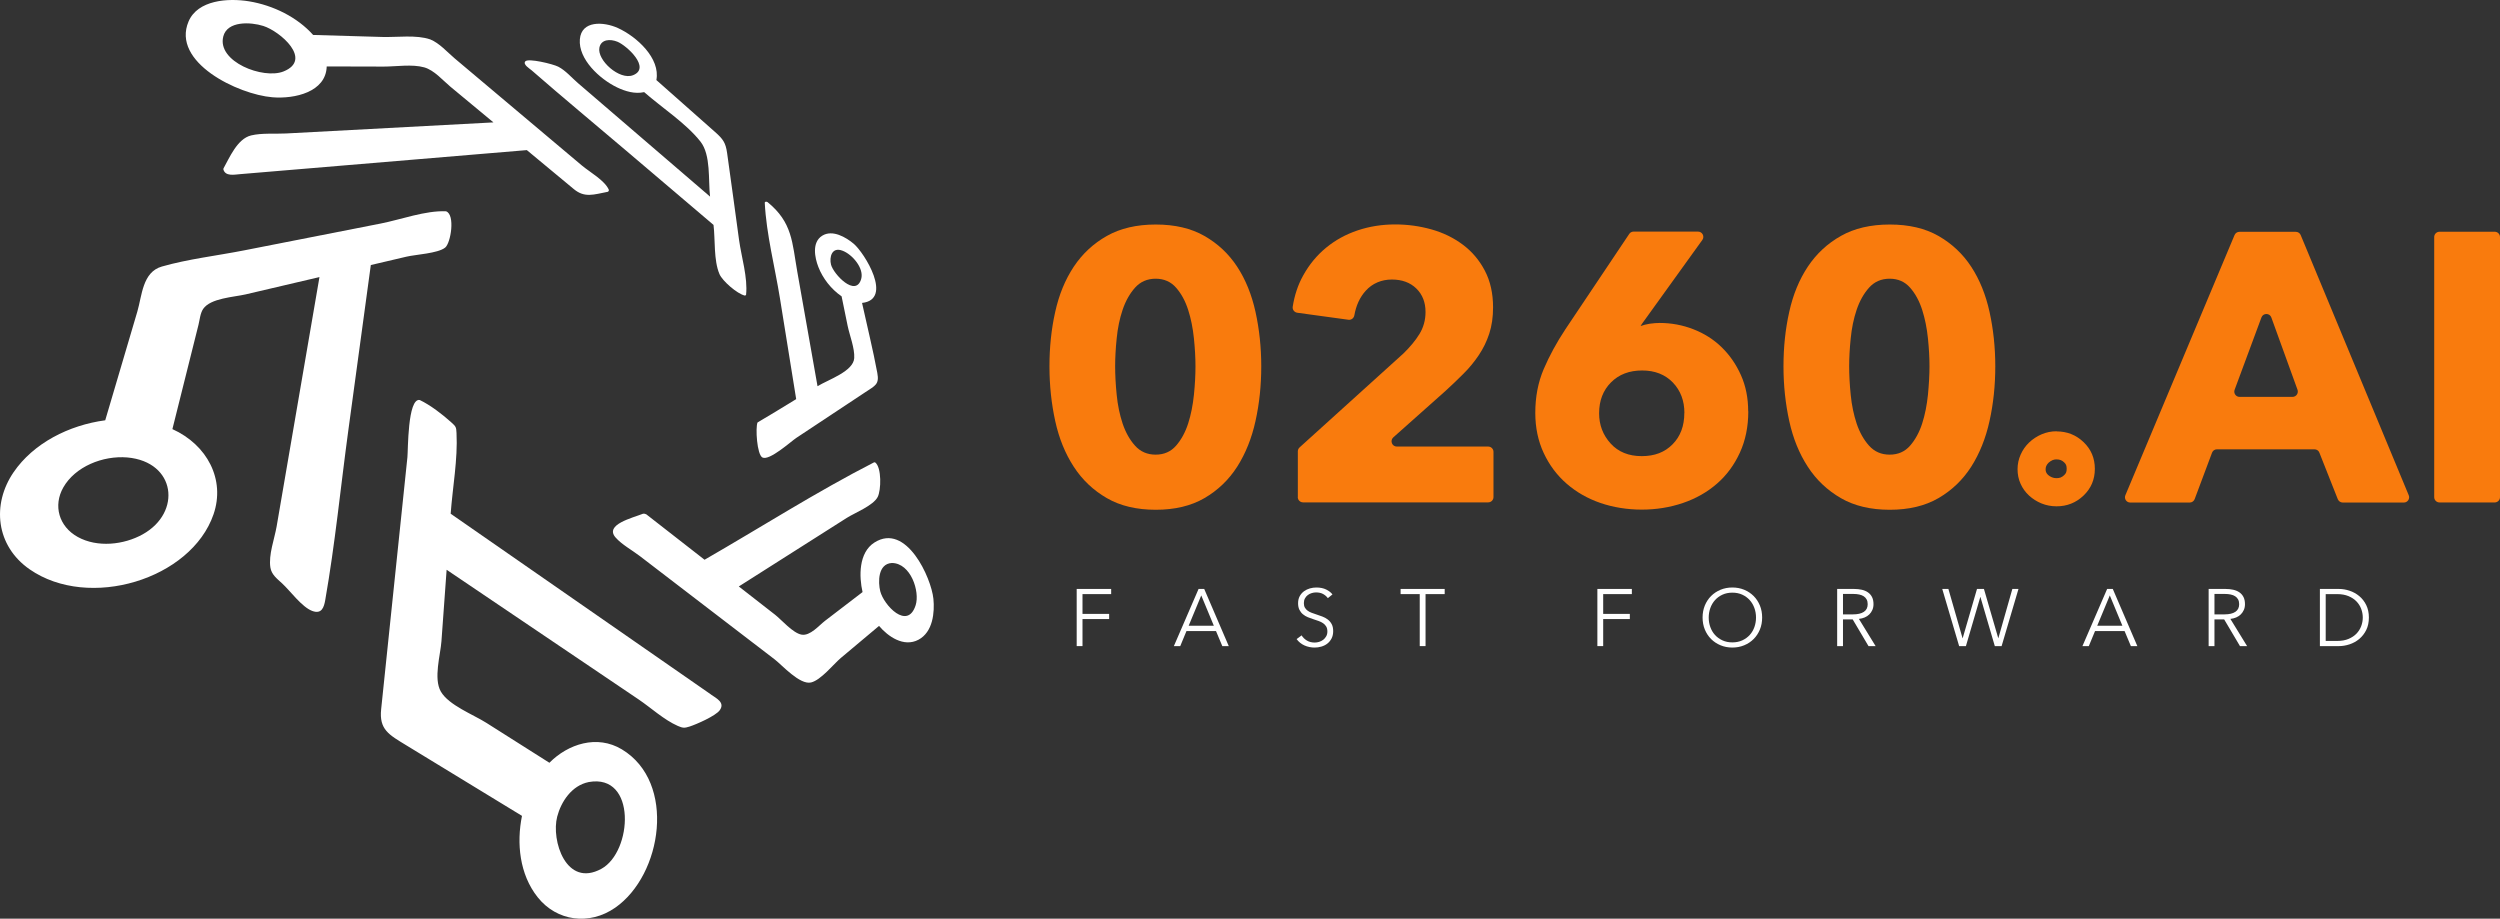 <?xml version="1.0" encoding="UTF-8"?>
<svg id="Layer_2" data-name="Layer 2" xmlns="http://www.w3.org/2000/svg" viewBox="0 0 1501.04 551.6">
  <rect x="0" y="0" width="1501.04" height="551.6" fill="#333333" stroke="none"/>
  <defs>
    <style>
      .cls-1 {
        fill: #f97b0d;
      }

      .cls-1, .cls-2 {
        stroke-width: 0px;
      }

      .cls-3 {
        isolation: isolate;
      }

      .cls-2 {
        fill: #fff;
      }
    </style>
  </defs>
  <g id="Layer_2-2" data-name="Layer 2">
    <path class="cls-1" d="M757.28,219.95c0,11.47-1.14,22.43-3.46,32.84-2.28,10.41-5.99,19.56-11,27.44-5.06,7.88-11.59,14.16-19.64,18.84-8.05,4.68-17.79,7-29.25,7s-21.29-2.32-29.38-7c-8.09-4.68-14.75-10.96-19.85-18.84-5.14-7.88-8.85-17.03-11.13-27.44s-3.46-21.37-3.46-32.84,1.14-22.38,3.46-32.71c2.28-10.33,5.99-19.35,11.13-27.1,5.14-7.71,11.76-13.91,19.85-18.46,8.09-4.59,17.92-6.87,29.38-6.87s21.25,2.28,29.25,6.87c8.01,4.59,14.59,10.75,19.64,18.46s8.73,16.78,11,27.1,3.46,21.25,3.46,32.71ZM717.78,219.95c0-5.06-.3-10.62-.93-16.78s-1.77-11.85-3.46-17.11c-1.69-5.27-4.09-9.74-7.25-13.32-3.12-3.58-7.25-5.4-12.27-5.4s-9.19,1.81-12.39,5.4-5.69,8.05-7.46,13.32c-1.77,5.27-2.95,11-3.54,17.11-.63,6.11-.93,11.72-.93,16.78s.3,10.92.93,17.11c.59,6.2,1.81,11.93,3.54,17.2,1.77,5.27,4.26,9.74,7.46,13.32,3.2,3.58,7.33,5.4,12.39,5.4s9.15-1.81,12.27-5.4c3.12-3.58,5.56-8.05,7.25-13.32s2.82-11,3.46-17.2.93-11.89.93-17.11Z"/>
    <path class="cls-1" d="M779.24,298.52v-27.53c0-.89.38-1.73,1.05-2.36l62.3-56.36c3.96-3.84,7.21-7.71,9.65-11.68,2.44-3.96,3.67-8.39,3.67-13.28,0-5.82-1.85-10.5-5.52-14.08s-8.56-5.4-14.71-5.4-11.68,2.28-15.72,6.79c-3.5,3.88-5.73,8.77-6.79,14.71-.3,1.69-1.81,2.87-3.5,2.66l-30.77-4.22c-1.73-.25-2.99-1.85-2.74-3.58,1.1-7,3.2-13.32,6.37-18.93,3.58-6.45,8.14-11.97,13.66-16.52,5.52-4.55,11.8-8.01,18.93-10.41,7.12-2.4,14.67-3.58,22.59-3.58,7.5,0,14.75,1.01,21.79,2.99s13.32,5.06,18.84,9.19c5.52,4.13,9.91,9.32,13.19,15.6,3.29,6.28,4.93,13.62,4.93,22.05,0,5.82-.76,11.04-2.28,15.72-1.52,4.68-3.63,8.98-6.32,12.98s-5.73,7.71-9.19,11.13c-3.46,3.46-7,6.87-10.66,10.2l-31.45,27.99c-2.15,1.94-.8,5.52,2.11,5.52h54.88c1.73,0,3.16,1.43,3.16,3.16v27.19c0,1.73-1.43,3.16-3.16,3.16h-111.2c-1.73,0-3.16-1.43-3.16-3.16l.04.04Z"/>
    <path class="cls-1" d="M1049.7,247.01c0,9.19-1.69,17.45-5.06,24.79s-7.92,13.53-13.74,18.59-12.6,8.94-20.4,11.59c-7.8,2.66-16.06,4-24.74,4s-17.16-1.35-24.87-4c-7.71-2.66-14.46-6.53-20.28-11.59s-10.37-11.17-13.74-18.38c-3.37-7.21-5.06-15.22-5.06-24.11,0-9.65,1.69-18.42,5.06-26.3,3.37-7.88,7.71-15.89,13.07-23.99l38.28-57.16c.59-.89,1.56-1.39,2.61-1.39h38.7c2.57,0,4.09,2.91,2.57,5.02l-36.38,50.54-.67,1.14c1.52-.59,3.37-1.05,5.48-1.39,2.15-.3,4.13-.46,5.94-.46,7.04,0,13.78,1.26,20.28,3.79,6.49,2.53,12.14,6.11,16.95,10.79,4.81,4.68,8.68,10.24,11.59,16.78,2.91,6.49,4.34,13.74,4.34,21.71l.08.04ZM1011.34,247.94c0-7.33-2.32-13.45-6.91-18.25-4.64-4.81-10.75-7.25-18.46-7.25s-13.91,2.36-18.67,7.12c-4.76,4.76-7.17,10.96-7.17,18.59,0,7.04,2.32,13.07,6.91,18.13,4.59,5.06,10.83,7.59,18.67,7.59s13.87-2.36,18.55-7.12c4.68-4.72,7.04-11,7.04-18.84l.04.04Z"/>
    <path class="cls-1" d="M1198,219.95c0,11.47-1.14,22.43-3.46,32.84-2.28,10.41-5.99,19.56-11,27.44-5.06,7.88-11.59,14.16-19.64,18.84-8.05,4.68-17.79,7-29.25,7s-21.29-2.32-29.38-7c-8.09-4.68-14.75-10.96-19.85-18.84-5.14-7.88-8.85-17.03-11.13-27.44s-3.46-21.37-3.46-32.84,1.14-22.38,3.46-32.71c2.28-10.33,5.99-19.35,11.13-27.1,5.14-7.71,11.76-13.91,19.85-18.46,8.09-4.59,17.92-6.87,29.38-6.87s21.25,2.28,29.25,6.87c8.01,4.59,14.59,10.75,19.64,18.46s8.73,16.78,11,27.1,3.46,21.25,3.46,32.71ZM1158.5,219.95c0-5.06-.3-10.62-.93-16.78-.63-6.11-1.77-11.85-3.46-17.11-1.69-5.27-4.09-9.74-7.25-13.32-3.12-3.58-7.21-5.4-12.27-5.4s-9.19,1.81-12.39,5.4c-3.2,3.58-5.69,8.05-7.46,13.32s-2.95,11-3.54,17.11c-.63,6.11-.93,11.72-.93,16.78s.3,10.92.93,17.11c.59,6.2,1.81,11.93,3.54,17.2,1.77,5.27,4.26,9.74,7.46,13.32,3.2,3.58,7.33,5.4,12.39,5.4s9.15-1.81,12.27-5.4,5.56-8.05,7.25-13.32,2.82-11,3.46-17.2c.59-6.2.93-11.89.93-17.11Z"/>
    <path class="cls-1" d="M1234.8,275.84c1.94,0,3.2.51,4.55,1.77,1.01.97,1.52,1.81,1.52,3.84s-.51,2.87-1.52,3.84c-1.39,1.31-2.61,1.81-4.59,1.81-1.01,0-1.94-.17-2.74-.51-.93-.38-1.64-.84-2.32-1.43-.51-.46-.89-.97-1.18-1.64-.21-.42-.3-1.05-.3-1.81,0-.72.13-1.26.38-1.9.34-.76.76-1.35,1.35-1.94.67-.63,1.48-1.18,2.44-1.6.72-.3,1.48-.46,2.4-.46M1234.8,258.94c-3.2,0-6.24.63-9.06,1.85-2.82,1.22-5.31,2.87-7.46,4.93-2.15,2.07-3.84,4.47-5.06,7.25-1.22,2.74-1.85,5.65-1.85,8.73s.59,6.15,1.85,8.85c1.22,2.7,2.91,5.02,5.06,7s4.64,3.54,7.46,4.72c2.82,1.14,5.86,1.73,9.06,1.73,6.28,0,11.68-2.15,16.19-6.45,4.51-4.3,6.79-9.65,6.79-16.06s-2.28-11.76-6.79-16.06-9.91-6.41-16.19-6.41h0v-.08Z"/>
    <path class="cls-1" d="M1403.62,299.66l-11.04-27.91c-.46-1.22-1.64-1.98-2.95-1.98h-58.55c-1.31,0-2.49.8-2.95,2.07l-10.41,27.82c-.46,1.22-1.64,2.07-2.95,2.07h-35.75c-2.28,0-3.79-2.32-2.91-4.38l65.55-156.22c.51-1.18,1.64-1.94,2.91-1.94h33.89c1.26,0,2.44.76,2.91,1.94l64.87,156.22c.89,2.07-.67,4.38-2.91,4.38h-36.72c-1.31,0-2.44-.8-2.95-1.98l-.04-.08ZM1357.8,190.61l-16.1,43.42c-.76,2.07.76,4.26,2.95,4.26h31.83c2.19,0,3.71-2.19,2.99-4.26l-15.72-43.42c-1.01-2.78-4.93-2.78-5.94,0h0Z"/>
    <path class="cls-1" d="M1461.54,298.52v-156.22c0-1.73,1.43-3.16,3.16-3.16h33.18c1.73,0,3.16,1.43,3.16,3.16v156.22c0,1.73-1.43,3.16-3.16,3.16h-33.18c-1.73,0-3.16-1.43-3.16-3.16Z"/>
    <g>
      <g class="cls-3">
        <path class="cls-2" d="M649.95,387.93h-3.49v-34.32h20.7v3.1h-17.21v11.88h16v3.1h-16v16.24Z"/>
      </g>
      <g class="cls-3">
        <path class="cls-2" d="M708.64,387.93h-3.83l14.83-34.32h3.39l14.74,34.32h-3.88l-3.78-9.02h-17.74l-3.73,9.02ZM713.69,375.72h15.12l-7.56-18.22-7.56,18.22Z"/>
      </g>
      <g class="cls-3">
        <path class="cls-2" d="M797.26,359.14c-.74-1.03-1.7-1.86-2.86-2.49-1.16-.63-2.57-.95-4.22-.95-.84,0-1.7.13-2.57.39s-1.66.65-2.38,1.19c-.71.53-1.28,1.2-1.72,2.01-.44.81-.65,1.76-.65,2.86s.21,2,.63,2.72c.42.71.98,1.32,1.67,1.82.69.5,1.48.91,2.37,1.24.89.32,1.81.65,2.78.97,1.19.39,2.39.81,3.6,1.26,1.21.45,2.3,1.04,3.26,1.77.97.73,1.76,1.65,2.37,2.76.61,1.12.92,2.53.92,4.24s-.33,3.19-.98,4.43c-.65,1.24-1.5,2.27-2.54,3.08s-2.24,1.4-3.58,1.79c-1.34.39-2.69.58-4.05.58-1.04,0-2.07-.11-3.1-.32-1.03-.21-2.02-.52-2.96-.94-.94-.42-1.81-.96-2.62-1.6-.81-.65-1.52-1.39-2.13-2.23l3.01-2.23c.74,1.23,1.78,2.25,3.13,3.08,1.34.82,2.92,1.23,4.73,1.23.87,0,1.76-.14,2.67-.41.9-.28,1.72-.7,2.45-1.26.73-.57,1.33-1.26,1.79-2.09.47-.82.7-1.78.7-2.88,0-1.2-.23-2.19-.7-2.98-.47-.79-1.09-1.45-1.86-1.98-.78-.54-1.67-.98-2.67-1.33-1-.36-2.05-.71-3.15-1.07-1.13-.36-2.25-.76-3.34-1.21s-2.08-1.04-2.96-1.77c-.87-.72-1.58-1.62-2.11-2.69s-.8-2.38-.8-3.93c0-1.65.33-3.07.99-4.26.66-1.2,1.53-2.18,2.59-2.96,1.07-.77,2.25-1.34,3.54-1.7,1.29-.35,2.57-.53,3.83-.53,2.33,0,4.31.41,5.96,1.23s2.89,1.8,3.73,2.93l-2.76,2.23Z"/>
      </g>
      <g class="cls-3">
        <path class="cls-2" d="M855.92,387.93h-3.49v-31.22h-11.49v-3.1h26.47v3.1h-11.49v31.22Z"/>
      </g>
      <g class="cls-3">
        <path class="cls-2" d="M962.58,387.93h-3.49v-34.32h20.7v3.1h-17.21v11.88h16v3.1h-16v16.24Z"/>
        <path class="cls-2" d="M1058.02,370.77c0,2.62-.45,5.03-1.35,7.22-.91,2.2-2.16,4.1-3.76,5.7-1.6,1.6-3.49,2.85-5.67,3.75-2.18.91-4.55,1.36-7.1,1.36s-4.92-.45-7.1-1.36c-2.18-.9-4.07-2.16-5.67-3.75-1.6-1.6-2.85-3.5-3.76-5.7-.9-2.2-1.35-4.61-1.35-7.22s.45-5.02,1.35-7.22c.91-2.2,2.16-4.1,3.76-5.7s3.49-2.85,5.67-3.76c2.18-.9,4.55-1.35,7.1-1.35s4.92.45,7.1,1.35c2.18.91,4.07,2.16,5.67,3.76s2.85,3.5,3.76,5.7c.9,2.2,1.35,4.6,1.35,7.22ZM1054.34,370.8c0-2-.32-3.9-.97-5.71s-1.58-3.4-2.81-4.77c-1.23-1.37-2.73-2.46-4.48-3.27-1.76-.81-3.74-1.21-5.94-1.21s-4.18.4-5.94,1.21c-1.76.81-3.26,1.9-4.48,3.27s-2.17,2.96-2.81,4.77-.97,3.71-.97,5.71.32,3.91.97,5.71,1.58,3.39,2.81,4.74,2.73,2.43,4.48,3.24c1.76.81,3.74,1.21,5.94,1.21s4.18-.4,5.94-1.21c1.76-.81,3.25-1.89,4.48-3.24,1.23-1.35,2.17-2.94,2.81-4.74s.97-3.71.97-5.71Z"/>
        <path class="cls-2" d="M1106.55,387.93h-3.49v-34.32h10.09c1.68,0,3.24.16,4.68.48,1.44.33,2.68.85,3.73,1.58s1.86,1.67,2.45,2.84c.58,1.16.87,2.59.87,4.26,0,1.26-.23,2.41-.68,3.44-.46,1.04-1.07,1.93-1.84,2.69s-1.7,1.37-2.76,1.82-2.23.74-3.49.87l10.04,16.34h-4.27l-9.5-16.05h-5.82v16.05ZM1106.55,368.88h6.06c2.81,0,4.98-.51,6.5-1.53s2.28-2.54,2.28-4.58c0-1.13-.21-2.08-.63-2.86-.42-.77-1-1.4-1.75-1.89-.74-.49-1.65-.84-2.71-1.07s-2.25-.34-3.54-.34h-6.2v12.26Z"/>
      </g>
      <g class="cls-3">
        <path class="cls-2" d="M1178.34,383.13h.1l8.58-29.52h4.17l8.58,29.52h.09l8.39-29.52h3.68l-10.13,34.32h-4.08l-8.63-29.47h-.09l-8.63,29.47h-4.07l-10.14-34.32h3.69l8.48,29.52Z"/>
      </g>
      <g class="cls-3">
        <path class="cls-2" d="M1254.16,387.93h-3.83l14.83-34.32h3.39l14.74,34.32h-3.88l-3.78-9.02h-17.74l-3.73,9.02ZM1259.2,375.72h15.12l-7.56-18.22-7.56,18.22Z"/>
        <path class="cls-2" d="M1329.59,387.93h-3.49v-34.32h10.09c1.68,0,3.24.16,4.68.48,1.44.33,2.68.85,3.73,1.58s1.86,1.67,2.45,2.84c.58,1.16.87,2.59.87,4.26,0,1.26-.23,2.41-.68,3.44-.46,1.04-1.07,1.93-1.84,2.69s-1.7,1.37-2.76,1.82-2.23.74-3.49.87l10.04,16.34h-4.27l-9.5-16.05h-5.82v16.05ZM1329.59,368.88h6.06c2.81,0,4.98-.51,6.5-1.53s2.28-2.54,2.28-4.58c0-1.13-.21-2.08-.63-2.86-.42-.77-1-1.4-1.75-1.89-.74-.49-1.65-.84-2.71-1.07s-2.25-.34-3.54-.34h-6.2v12.26Z"/>
        <path class="cls-2" d="M1392.9,353.61h11.39c2.13,0,4.27.35,6.42,1.07,2.15.71,4.09,1.79,5.82,3.22s3.13,3.23,4.19,5.38,1.6,4.65,1.6,7.49-.54,5.38-1.6,7.52c-1.07,2.13-2.47,3.92-4.19,5.36s-3.67,2.51-5.82,3.22-4.29,1.07-6.42,1.07h-11.39v-34.32ZM1396.39,384.83h6.93c2.59,0,4.84-.4,6.76-1.21,1.92-.81,3.52-1.86,4.78-3.17s2.21-2.8,2.84-4.49c.63-1.68.95-3.41.95-5.19s-.32-3.5-.95-5.19c-.63-1.68-1.58-3.17-2.84-4.48s-2.85-2.37-4.78-3.17-4.17-1.21-6.76-1.21h-6.93v28.12Z"/>
      </g>
    </g>
    <g>
      <path class="cls-2" d="M457.77,274.68c4.16,2.17,17.13-9.63,20.36-11.77,13.79-9.13,27.58-18.27,41.37-27.4,6.01-3.98,8.53-4.72,7.26-11.54-2.61-14.09-6.12-28.08-9.17-42.09,18.82-2.04,1.49-30.06-5.04-35.55-4.61-3.87-12.7-8.64-18.86-4.82-6.38,3.95-4.49,13.25-2.33,18.79,2.66,6.85,7.62,13.26,13.95,17.62,1.2,5.88,2.4,11.76,3.61,17.64,1.2,5.85,4.32,13.47,3.97,19.43-.47,7.97-15.37,12.85-22.04,16.89-4.05-22.94-8.11-45.88-12.16-68.82-3.08-17.44-2.84-29.55-17.88-41.74-.34-.2-.74-.26-1.13-.18l-.22.11-.17.17-.12.23c.95,19,6.08,38.56,9.11,57.38,3.25,20.2,6.51,40.41,9.76,60.61-7.73,4.68-15.39,9.47-23.21,14.02-1.32,3.11-.36,19.31,2.94,21.03ZM498.96,158.89c-1.11-4.35.4-10.84,6.83-8.39,5.99,2.2,13.15,10.66,11.27,17.04-3.32,11.24-16.65-2.98-18.1-8.64Z"/>
      <path class="cls-2" d="M267.27,148.67c3.42-2.73,6.15-19.85.55-21.8-12.25-.59-27.27,4.99-39.16,7.33-27.42,5.39-54.84,10.78-82.26,16.16-16.18,3.18-33.42,5.15-49.24,9.68-11.65,3.33-11.91,17.58-14.7,27.03-6.43,21.76-12.85,43.52-19.28,65.28-21.77,2.9-43.1,13.73-55.04,31.21-13.16,19.27-10.64,44.18,9.67,58.28,35.57,24.69,96.96,6.03,110.4-33.04,7.18-20.88-3.84-41.73-24.7-51.16,3.31-13.24,6.63-26.49,9.94-39.73,1.91-7.65,3.83-15.3,5.74-22.95.73-2.91,1.01-6.86,2.79-9.48,4.41-6.49,18.56-7.1,25.52-8.73,14.77-3.46,29.54-6.92,44.31-10.39-5.18,30.15-10.36,60.31-15.54,90.46-3.39,19.76-6.79,39.51-10.18,59.27-1.27,7.37-4.97,17.11-3.74,24.69.69,4.23,3.94,6.65,7.05,9.51,4.78,4.39,11.83,14.2,18.06,16.52,5.71,2.13,7.06-2.22,7.81-6.49,5.92-33.74,9.26-68.05,13.87-101.96,4.5-33.08,9-66.16,13.5-99.23,7.15-1.68,14.29-3.35,21.44-5.03,5.54-1.3,18.8-1.94,23.19-5.43ZM85.74,320.79c-11.4,6.37-27.3,8.13-39.09,1.59-11.39-6.32-14.78-18.9-8.65-29.7,7.09-12.49,23.67-19.25,38.46-18.02,29.11,2.62,32.81,32.97,9.28,46.13Z"/>
      <path class="cls-2" d="M163.49,58.4c13.47,1.12,32.25-3.15,32.67-18.51,11.38.03,22.77.06,34.15.09,7.46.02,17.09-1.58,24.38.46,6.05,1.7,11.24,7.87,15.7,11.58,8.63,7.16,17.25,14.31,25.88,21.47-24.78,1.32-49.56,2.65-74.34,3.97-16.75.89-33.5,1.79-50.25,2.68-6.57.35-14.52-.38-20.94,1.18-8.29,2.01-13.01,13.49-16.57,19.83l-.06.56c1.18,4.32,6.54,3.14,10.08,2.85,12.44-1.01,24.87-2.09,37.31-3.13,35.98-3.02,71.97-6.04,107.95-9.05,8.96-.75,17.92-1.5,26.87-2.25,9.41,7.81,18.79,15.64,28.22,23.42,6.5,5.36,11.76,3.3,20.45,1.6l.34-.29.2-.39.05-.46c-2.39-5.65-11.51-10.69-16.22-14.65-13.05-10.99-26.11-21.98-39.16-32.97-12.41-10.45-24.83-20.91-37.24-31.36-4.37-3.68-9.06-9.12-14.63-11.37-8.34-2.89-19.92-1.21-28.61-1.46-13.9-.4-27.8-.81-41.7-1.21-9.51-10.64-23.89-17.78-38.49-20.19-12.62-2.08-30.84-.79-36.31,12.08-10.44,24.54,29.76,43.82,50.3,45.52ZM134.05,21.92c2.4-9.45,16.37-8.77,24.04-6.34,10.08,3.19,29.88,20.23,12.11,27.33-12.14,4.85-40-5.83-36.14-20.99Z"/>
      <path class="cls-2" d="M560.42,359.46c-1.25-12.38-16.19-45.9-35.39-33.73-9.6,6.09-9.26,20.55-7.14,29.76-7.53,5.77-15.07,11.54-22.6,17.31-3.5,2.68-8.83,9.13-13.96,8.26-5.27-.89-12.11-8.97-15.93-11.94-7.27-5.67-14.54-11.33-21.81-17,21.6-13.72,43.21-27.44,64.81-41.16,4.89-3.1,15.86-7.33,18.58-12.58,2.07-4,2.45-17.61-1.47-20.71l-.33-.09h-.35c-34.8,17.83-68,39.05-101.8,58.5l-34.95-27.25c-.59-.33-1.24-.47-1.92-.41-6.49,2.57-23.32,6.55-16.57,14.28,3.72,4.26,10.06,7.71,14.59,11.18,8.62,6.61,17.24,13.21,25.86,19.82,18.39,14.09,36.77,28.18,55.16,42.27,4.34,3.33,15,15.36,21.75,13.79,5.95-1.39,13.59-11.1,17.93-14.74,7.64-6.41,15.27-12.81,22.91-19.22,5.34,6.33,14.82,12.98,23.64,8.32,8.73-4.61,9.82-16.46,9-24.66ZM549.78,363.36c-4.88,15.33-19.17-.05-21.26-8.36-1.37-5.47-1.45-16.52,6.98-16.97,11.37.1,16.9,17.11,14.28,25.33Z"/>
      <path class="cls-2" d="M319.27,42.28c18.71,16.32,37.89,32.2,56.83,48.3,17.44,14.82,34.87,29.64,52.31,44.46,1.08,8.94.02,21.24,3.58,29.54,1.77,4.13,10.59,11.84,15.26,12.9l.28-.09.24-.16.19-.22c1.1-10.32-2.81-22.71-4.22-32.98-2.39-17.39-4.7-34.79-7.17-52.17-.87-6.15-2.39-8.32-7.23-12.61-11.75-10.39-23.49-20.79-35.24-31.18,2.5-13.03-11.74-26.07-23.14-31.26-8.48-3.82-21.87-4.66-22.8,6.78-.98,11.95,11.89,23.87,22.34,28.88,4.9,2.35,10.73,4.11,16.26,2.84,10.76,9.44,25.06,18.62,33.8,29.68,6.41,8.11,4.61,23.4,5.78,33.06-16.16-13.88-32.31-27.76-48.47-41.65-10.3-8.85-20.6-17.7-30.9-26.55-3.6-3.09-7.4-7.58-11.8-9.82-3.25-1.65-17.98-5.2-19.75-3.21-1.66,1.87,2.68,4.43,3.85,5.45ZM380.12,45.14c-8.13,3.25-21.75-9.05-20.23-16.55,1.01-5.02,6.46-5.31,10.83-3.53,5.58,2.27,20.27,15.74,9.4,20.08Z"/>
      <path class="cls-2" d="M426.8,416.92c-27.18-18.87-54.36-37.75-81.54-56.62-24.89-17.28-49.78-34.56-74.67-51.85,1.15-15.83,4.32-32.59,3.51-48.42-.19-3.64-.29-3.87-3.17-6.47-5.13-4.64-12.51-10.35-18.93-13.4-7.3-1.24-6.96,30.29-7.38,34.33-2.99,28.68-5.98,57.36-8.97,86.04-2.27,21.76-4.54,43.53-6.8,65.29-1.28,12.25,4.65,15.3,15.13,21.69,23.14,14.12,46.28,28.23,69.43,42.35-3.33,16.35-1.52,35.12,9.42,48.86,11.5,14.46,31.02,17.05,46.52,6.29,28.29-19.64,36.88-75.27,4.05-95.07-14.89-8.98-32.33-3.27-43.53,8.04-12.62-7.99-25.24-15.99-37.86-23.98-7.89-5-22.64-10.6-27.34-18.81-4.47-7.82-.21-22,.38-30.17,1.04-14.31,2.07-28.62,3.11-42.92,22.59,15.26,45.18,30.51,67.77,45.77,15.84,10.7,31.68,21.39,47.52,32.09,7.37,4.98,15.26,12.28,23.55,15.91,2.89,1.26,3.96,1.35,7,.37,4.17-1.34,15.72-6.42,18.14-9.8,3.31-4.62-1.86-7.07-5.35-9.49ZM334.55,490.32c2.32-8.87,8.62-18.69,18.96-20.77,28.93-5.17,26.22,41.92,7.57,52.1-21.24,11.59-30.24-17.15-26.53-31.32Z"/>
    </g>
  </g>
</svg>